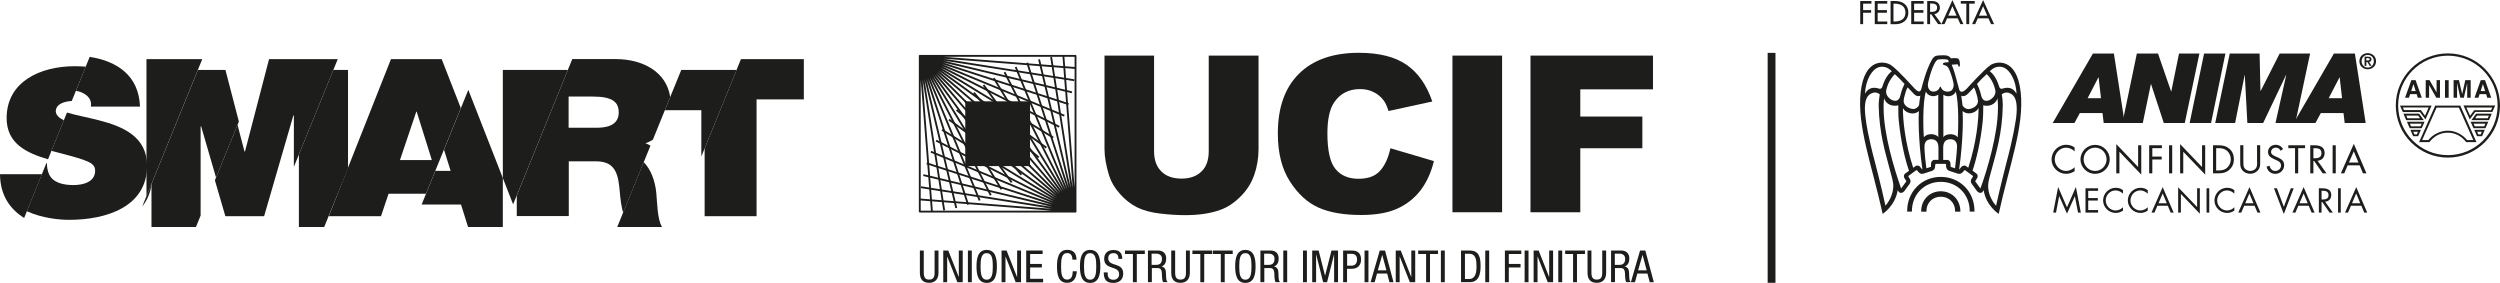 <?xml version="1.0" encoding="UTF-8"?>
<svg id="Livello_2" data-name="Livello 2" xmlns="http://www.w3.org/2000/svg" width="294.09" height="33.27" xmlns:xlink="http://www.w3.org/1999/xlink" viewBox="0 0 294.09 33.27">
  <defs>
    <style>
      .cls-1, .cls-2, .cls-3 {
        fill: none;
      }

      .cls-1, .cls-4 {
        stroke-width: 0px;
      }

      .cls-2 {
        stroke-width: .22px;
      }

      .cls-2, .cls-3 {
        stroke: #1d1d1b;
      }

      .cls-4 {
        fill: #1d1d1b;
      }

      .cls-5 {
        clip-path: url(#clippath-1);
      }

      .cls-6 {
        clip-path: url(#clippath-4);
      }

      .cls-7 {
        clip-path: url(#clippath-3);
      }

      .cls-8 {
        clip-path: url(#clippath-2);
      }

      .cls-9 {
        clip-path: url(#clippath-7);
      }

      .cls-10 {
        clip-path: url(#clippath-8);
      }

      .cls-11 {
        clip-path: url(#clippath-6);
      }

      .cls-12 {
        clip-path: url(#clippath-5);
      }

      .cls-13 {
        clip-path: url(#clippath-9);
      }

      .cls-14 {
        clip-path: url(#clippath-14);
      }

      .cls-15 {
        clip-path: url(#clippath-13);
      }

      .cls-16 {
        clip-path: url(#clippath-12);
      }

      .cls-17 {
        clip-path: url(#clippath-10);
      }

      .cls-18 {
        clip-path: url(#clippath-15);
      }

      .cls-19 {
        clip-path: url(#clippath-11);
      }

      .cls-3 {
        stroke-width: .92px;
      }
    </style>
    <clipPath id="clippath-1">
      <rect class="cls-1" y="6.69" width="150" height="20.58"/>
    </clipPath>
    <clipPath id="clippath-2">
      <rect class="cls-1" y="6.69" width="150" height="20.58"/>
    </clipPath>
    <clipPath id="clippath-3">
      <rect class="cls-1" y="6.69" width="150" height="20.58"/>
    </clipPath>
    <clipPath id="clippath-4">
      <rect class="cls-1" x="108.09" width="186" height="33.27"/>
    </clipPath>
    <clipPath id="clippath-5">
      <rect class="cls-1" x="108.09" width="186" height="33.27"/>
    </clipPath>
    <clipPath id="clippath-6">
      <rect class="cls-1" x="108.09" width="186" height="33.27"/>
    </clipPath>
    <clipPath id="clippath-7">
      <rect class="cls-1" x="108.09" width="186" height="33.27"/>
    </clipPath>
    <clipPath id="clippath-8">
      <rect class="cls-1" x="108.09" width="186" height="33.27"/>
    </clipPath>
    <clipPath id="clippath-9">
      <rect class="cls-1" x="108.09" width="186" height="33.27"/>
    </clipPath>
    <clipPath id="clippath-10">
      <rect class="cls-1" x="108.09" width="186" height="33.27"/>
    </clipPath>
    <clipPath id="clippath-11">
      <rect class="cls-1" x="108.09" width="186" height="33.27"/>
    </clipPath>
    <clipPath id="clippath-12">
      <rect class="cls-1" x="108.09" width="186" height="33.27"/>
    </clipPath>
    <clipPath id="clippath-13">
      <rect class="cls-1" x="108.09" width="186" height="33.27"/>
    </clipPath>
    <clipPath id="clippath-14">
      <rect class="cls-1" x="108.09" width="186" height="33.27"/>
    </clipPath>
    <clipPath id="clippath-15">
      <rect class="cls-1" x="108.09" width="186" height="33.27"/>
    </clipPath>
  </defs>
  <g id="Livello_3" data-name="Livello 3">
    <g>
      <polygon class="cls-4" points="52.23 17.61 53.01 20.1 51.21 20.1 49.6 24.06 54.23 24.06 55.06 26.7 59.15 26.7 59.15 20.94 55.09 10.57 52.23 17.61"/>
      <g class="cls-5">
        <path class="cls-4" d="M25.41,20.9l2.69-6.6-1.58-6.07h-3.24l-1.42,3.49-4,9.82c-.01.09-.02.19-.04.28v4.88h5.23l.55-1.34v-10.5h.06l1.76,6.05ZM40.94,19.82v-11.59h-1.73l-4.05,9.95v8.52h2.98l2.8-6.88Z"/>
        <path class="cls-4" d="M16.73,24.29c.55-.68.92-1.5,1.08-2.48v-.18l-1.08,2.66Z"/>
        <path class="cls-4" d="M4.94,20.49H0c.02,2.58,1.27,4.17,2.84,5.15l1.15-2.82.95-2.33ZM10.09,7.84c-.43-.03-.86-.05-1.31-.05C4.7,7.79.78,9.63.78,13.89c0,3,2.33,4.1,4.87,4.85l1.07-2.63.8-1.96c-.56-.27-.92-.59-.96-1.04,0-.91,1.06-1.18,1.88-1.23l1.65-4.04Z"/>
        <path class="cls-4" d="M60.36,24.04l6.44-15.81h-7.65v12.71l1.21,3.1ZM77.88,26.7c-.56-.85-.58-3.05-.67-3.96-.15-1.54-.66-2.82-1.49-3.67l-3.11,7.63h5.26Z"/>
      </g>
      <polygon class="cls-4" points="78.21 12.96 82.5 12.96 82.5 18.42 86.65 8.23 80.14 8.23 78.21 12.96"/>
      <g class="cls-8">
        <path class="cls-4" d="M3.16,24.85c1.84.84,3.89,1.01,4.97,1.01,4.42,0,9.17-1.55,9.17-6.36,0-3.39-2.78-4.6-5.59-5.33-1.38-.36-2.77-.61-3.83-.93l-1.83,4.5c.29.08.57.15.86.23,3.42.9,4.28,1.16,4.28,2.12,0,1.37-1.53,1.68-2.53,1.68-1.14,0-2.47-.23-2.92-1.35-.14-.34-.22-.75-.22-1.22h-.07l-2.29,5.63ZM10.69,12.54h5.78c-.14-3.65-2.67-5.34-5.92-5.85l-1.62,3.99c.38.07.74.19,1.04.39.5.31.83.78.72,1.47"/>
      </g>
      <polygon class="cls-4" points="31.65 6.96 28.82 17.82 28.76 17.82 27.94 14.68 25.28 21.21 26.51 25.43 31.07 25.43 34.51 13.58 34.57 13.58 34.57 19.63 39.73 6.96 31.65 6.96"/>
      <path class="cls-4" d="M48.96,13.14h.06l1.78,5.69h-3.75l1.92-5.69ZM45.99,6.96l-7.31,18.47h6.14l.89-2.64h4.4l4.1-10.07-2.25-5.76h-5.98Z"/>
      <g class="cls-7">
        <path class="cls-4" d="M72.79,13.19c0,1.66-1.56,1.84-2.7,1.84h-3.2v-3.67h2.86c2.33,0,3.03.67,3.03,1.84M78.84,11.42c-.43-2.96-3.22-4.47-6.41-4.47h-5.11l-6.53,16.05v2.42h6.12v-6.44h3.25c2.42,0,2.58,1.84,2.75,3.6.07.83.17,1.65.39,2.46l3.22-7.91c-.19-.11-.38-.2-.59-.27.32-.11.6-.25.87-.42l2.04-5.02Z"/>
      </g>
      <polygon class="cls-4" points="87.16 6.96 82.89 17.46 82.89 25.43 89 25.43 89 11.69 94.56 11.69 94.56 6.96 87.16 6.96"/>
      <polygon class="cls-4" points="17.23 6.96 17.23 23.08 23.79 6.96 17.23 6.96"/>
      <polygon class="cls-4" points="218.83 .12 218.83 2.84 219.17 2.84 219.17 1.5 220.11 1.5 220.11 1.19 219.17 1.19 219.17 .43 220.15 .43 220.15 .12 218.83 .12"/>
      <polygon class="cls-4" points="220.54 .12 220.54 2.84 222.01 2.84 222.01 2.53 220.88 2.53 220.88 1.5 221.97 1.5 221.97 1.19 220.88 1.19 220.88 .43 222.01 .43 222.01 .12 220.54 .12"/>
      <g class="cls-6">
        <path class="cls-4" d="M222.74,2.53h.12c.69,0,1.29-.26,1.29-1.05s-.6-1.05-1.29-1.05h-.12v2.1ZM222.4.12h.56c.83,0,1.53.44,1.53,1.35s-.68,1.38-1.54,1.38h-.55V.12Z"/>
      </g>
      <polygon class="cls-4" points="224.83 .12 224.83 2.84 226.29 2.84 226.29 2.53 225.17 2.53 225.17 1.5 226.26 1.5 226.26 1.19 225.17 1.19 225.17 .43 226.29 .43 226.29 .12 224.83 .12"/>
      <g class="cls-12">
        <path class="cls-4" d="M227.05,1.4h.11c.35,0,.72-.06.72-.5s-.4-.49-.74-.49h-.09v.99ZM228.4,2.84h-.41l-.8-1.15h-.14v1.15h-.34V.12h.41c.24,0,.5,0,.72.13.23.13.36.39.36.65,0,.39-.26.71-.65.76l.86,1.18Z"/>
      </g>
      <path class="cls-4" d="M229.68.74l.48,1.1h-.97l.48-1.1ZM229.68,0l-1.3,2.84h.36l.31-.68h1.25l.31.68h.36l-1.3-2.84Z"/>
      <polygon class="cls-4" points="230.66 .12 230.66 .43 231.31 .43 231.31 2.84 231.65 2.84 231.65 .43 232.3 .43 232.3 .12 230.66 .12"/>
      <path class="cls-4" d="M233.29.74l.48,1.1h-.97l.48-1.1ZM233.29,0l-1.3,2.84h.36l.31-.68h1.25l.31.68h.36l-1.3-2.84Z"/>
      <polygon class="cls-4" points="242.11 21.99 243.15 24.39 244.2 21.99 244.78 25.01 244.45 25.01 244.08 23.08 244.08 23.08 243.15 25.13 242.24 23.08 242.23 23.08 241.86 25.01 241.53 25.01 242.11 21.99"/>
      <polygon class="cls-4" points="245.33 22.15 246.81 22.15 246.81 22.45 245.65 22.45 245.65 23.3 246.78 23.3 246.78 23.59 245.65 23.59 245.65 24.71 246.81 24.71 246.81 25.01 245.33 25.01 245.33 22.15"/>
      <g class="cls-11">
        <path class="cls-4" d="M249.73,22.78c-.23-.23-.54-.38-.87-.38-.64,0-1.15.55-1.15,1.18s.52,1.18,1.16,1.18c.32,0,.64-.15.87-.38v.39c-.25.18-.55.28-.85.28-.81,0-1.49-.66-1.49-1.47s.67-1.49,1.49-1.49c.32,0,.6.09.85.28v.39Z"/>
        <path class="cls-4" d="M252.64,22.78c-.23-.23-.54-.38-.87-.38-.64,0-1.15.55-1.15,1.18s.52,1.18,1.16,1.18c.32,0,.64-.15.87-.38v.39c-.25.18-.55.28-.85.28-.81,0-1.49-.66-1.49-1.47s.67-1.49,1.49-1.49c.32,0,.6.09.85.28v.39Z"/>
      </g>
      <path class="cls-4" d="M254.41,22.76l-.49,1.15h.97l-.48-1.15ZM253.79,24.2l-.35.81h-.35l1.32-3,1.29,3h-.35l-.34-.81h-1.22Z"/>
      <polygon class="cls-4" points="256.23 22.03 258.46 24.36 258.46 22.15 258.78 22.15 258.78 25.14 256.55 22.81 256.55 25.01 256.23 25.01 256.23 22.03"/>
      <rect class="cls-4" x="259.57" y="22.15" width=".32" height="2.86"/>
      <g class="cls-9">
        <path class="cls-4" d="M262.84,22.78c-.23-.23-.54-.38-.87-.38-.64,0-1.15.55-1.15,1.18s.52,1.18,1.16,1.18c.32,0,.64-.15.86-.38v.39c-.25.18-.55.28-.85.28-.81,0-1.49-.66-1.49-1.47s.67-1.49,1.49-1.49c.32,0,.6.09.85.28v.39Z"/>
      </g>
      <path class="cls-4" d="M264.61,22.76l-.49,1.15h.97l-.48-1.15ZM264,24.2l-.35.81h-.35l1.32-3,1.29,3h-.35l-.34-.81h-1.22Z"/>
      <polygon class="cls-4" points="268.66 24.33 269.48 22.15 269.82 22.15 268.66 25.18 267.5 22.15 267.85 22.15 268.66 24.33"/>
      <path class="cls-4" d="M270.99,22.76l-.49,1.15h.97l-.48-1.15ZM270.37,24.2l-.35.81h-.35l1.32-3,1.29,3h-.35l-.34-.81h-1.22Z"/>
      <g class="cls-10">
        <path class="cls-4" d="M273.1,23.47h.1c.36,0,.72-.07.72-.51,0-.47-.35-.52-.73-.52h-.09v1.03ZM273.1,25.01h-.32v-2.86h.41c.54,0,1.05.15,1.05.79,0,.44-.28.75-.72.79l.91,1.28h-.39l-.86-1.25h-.08v1.25Z"/>
      </g>
      <rect class="cls-4" x="275.04" y="22.15" width=".32" height="2.86"/>
      <path class="cls-4" d="M277.17,22.76l-.49,1.15h.97l-.48-1.15ZM276.56,24.2l-.35.81h-.35l1.32-3,1.29,3h-.35l-.34-.81h-1.22Z"/>
      <g class="cls-13">
        <path class="cls-4" d="M237.09,14.31s-.18,1.55-1.08,4.91c0,.02-.73,2.8-1.2,4.99-.24-.26-1.04-1.29-.92-2.58.03-.39.21-.98.42-1.76.49-1.85,1.23-4.17,1.29-7.46,0-.27-.02-.48-.04-.77-.02-.2-.08-.54-.08-.54.37-.29.65-.21.79-.19.8.23.98.98.97,2.01-.01.62-.13,1.37-.14,1.39M232.96,22.17l-.61-.85.24-.38c.07-.1.1-.38-.08-.51l-.47-.36c.45-1.31.96-3.41,1.21-5.91.04-.41.05-1.13.05-1.48,0-.11,0-.2,0-.29,1.03.25,1.59-.43,1.67-.84.03.22.04.39.06.75,0,.15.01.3,0,.45-.01,3.03-1.25,7.21-2.06,9.42M231.26,19.53c-.18-.13-.43-.01-.51.08,0,0-.21.26-.29.35.52-3.71.46-6.36.41-6.9.71.62,1.78.08,1.88-.41.01,1.39-.23,4.09-1.21,7.08l-.29-.21ZM230.9,11.31c.09,0,.29.02.62-.3,0,0,.63-.65.69-.72.16.25.29.71.38,1.06.03.12.08.35.09.51.01.3-.15.7-.79.91-.52.18-.75-.08-.87-.17-.12-.09-.17-.25-.17-.28,0,0-.06-.66-.14-1.07.05.05.13.06.19.07M233.71,8.72c.19.14.71.79.92,1.55,0,.01.11.32.11.53,0,.28-.17.66-.64.94-.2.12-.45.15-.62.09-.33-.11-.43-.58-.46-.75-.1-.45-.35-1.03-.45-1.21.35-.4.67-.73,1.14-1.15M234.39,8.11c.26-.2.79-.38,1.33-.16.66.26,1.43,1.41,1.5,3.07-.12-.2-.24-.35-.44-.5-.49-.35-1.12-.12-1.12-.12-.37.15-.46-.12-.49-.23-.34-1.1-.81-1.57-1.1-1.79.07-.09.23-.19.32-.27M230.3,16.15c-.53-.63-1.58-.32-1.69,0v-5c.63.4,1.33.04,1.45-.38.41,1.3.3,4.64.24,5.39M229.99,19.8l-.52-.17s-.03-.45-.03-.45c0-.12-.14-.37-.36-.37h-.49v-1.45c0-.88.54-.98.83-.98.41,0,.8.2.8.85,0,0,0,.57-.24,2.56M228.31,10.24s-.03-.05-.06-.05-.05.02-.06.05c0,.02-.11.43-.59.52-.23.04-.41,0-.56-.12-.2-.18-.26-.46-.25-.66,0-.07.01-.18.04-.32.18-.8.72-2.67,1.23-2.67h0c.5-.05,1.07-.03,1.12.08.04.09.07.22.04.25,0,0,0,0-.03,0-.05,0-.5,0-.61.12-.02.03-.03.06-.03.09.01.08.09.1.18.13.14.04.35.1.49.36.18.34.44,1.1.55,1.62,0,0,.04.15.05.32.01.2-.05.5-.25.68-.14.13-.44.17-.66.12-.49-.1-.59-.52-.6-.54M228.02,18.81h-.49c-.22,0-.36.25-.36.37,0,0-.02.34-.03.45l-.53.17c-.26-1.98-.22-2.57-.22-2.57,0-.65.39-.85.8-.85.3,0,.84.11.84.98v1.44ZM226.31,16.15c-.06-.75-.17-4.08.25-5.39.12.42.82.78,1.45.38v5c-.11-.31-1.16-.62-1.69,0M225.86,19.61c-.08-.09-.33-.21-.51-.08l-.29.21c-.98-2.99-1.22-5.69-1.21-7.08.1.49,1.17,1.03,1.88.41-.04.54-.11,3.19.42,6.9-.07-.09-.29-.35-.29-.35M224.1,20.43c-.18.13-.14.41-.08.51l.24.38-.62.85c-.82-2.32-2.05-6.39-2.06-9.42,0-.15,0-.3,0-.45.02-.36.03-.54.06-.75.08.41.64,1.08,1.67.84,0,.1,0,.18,0,.29,0,.35,0,1.07.05,1.48.26,2.58.75,4.62,1.21,5.93l-.48.35ZM221.8,24.21c-.47-2.18-1.19-4.96-1.2-4.99-.9-3.36-1.08-4.9-1.08-4.91,0-.01-.12-.77-.14-1.39-.02-1.03.17-1.78.96-2.01.13-.03.42-.1.79.19,0,0-.06.33-.08.54-.03.29-.05.5-.05.77.06,3.29.81,5.61,1.29,7.46.21.78.38,1.37.42,1.76.11,1.29-.69,2.32-.92,2.58M220.89,7.95c.54-.22,1.06-.04,1.33.16.1.08.25.18.32.27-.29.23-.76.7-1.1,1.79-.03.11-.12.38-.49.23,0,0-.63-.23-1.12.12-.21.15-.32.29-.44.5.07-1.66.84-2.81,1.5-3.07M222.9,8.72c.46.42.78.75,1.14,1.15-.09.17-.35.76-.45,1.21-.04.18-.13.65-.46.75-.17.05-.41.03-.62-.09-.47-.28-.64-.66-.64-.94,0-.21.11-.52.11-.53.22-.76.74-1.4.93-1.55M225.09,11.01c.32.32.53.3.62.3.06,0,.13-.02.19-.07-.08.42-.14,1.07-.14,1.07,0,.03-.06.19-.17.28-.11.09-.34.35-.86.17-.64-.22-.8-.62-.79-.91,0-.15.06-.39.09-.51.08-.35.22-.81.38-1.06.06.07.69.72.69.72M234.15,7.66c-.77.52-2.77,2.75-2.77,2.75-.4.42-.6.38-.6.38-.25.02-.31-.27-.31-.27-.03-.12-.06-.23-.09-.34h0c-.33-1.27-.55-2.01-.79-2.57,0,0,.37-.02.57-.04.2-.02.17.03.19.12,0,0,.05.16.11.16.07,0,.08-.06.08-.06.04-.17.04-.89-.29-.93-.33-.05-.74,0-.74,0-.13-.13-.22-.24-.39-.29-.21-.1-.8-.06-.8-.06,0,0-.23,0-.49.04-.24.04-.42.21-.59.51-.65,1.16-1.12,3-1.2,3.33,0,0-.08.38-.27.36,0,0-.15.08-.55-.34,0,0-2-2.24-2.77-2.75-.7-.47-3.12-.92-3.57,3.21-.43,3.98,1.32,8.53,2.59,14.29,0,0,1.48-.94,1.77-2.79l.13.2c.11.16.44.2.68-.13l.58-.8c.24-.33.04-.61,0-.66l-.13-.2s-.01-.08.02-.1l.89-.65s.08-.02.11.01l.15.18c.04.05.25.33.63.2l.95-.31c.38-.12.39-.47.39-.53l.02-.23s.04-.07.08-.07h1.11s.07.03.08.07v.23c.02.07.02.41.41.53l.95.31c.38.12.59-.15.63-.2l.15-.18s.07-.04.11-.01l.89.65s.04.07.02.1l-.13.2c-.04.06-.24.34,0,.66l.58.8c.24.33.57.29.68.13l.13-.2c.28,1.85,1.77,2.79,1.77,2.79,1.26-5.75,3.02-10.31,2.59-14.29-.44-4.13-2.86-3.68-3.57-3.21"/>
        <path class="cls-4" d="M228.3,20.81c-1.08,0-2.08.41-2.81,1.15-.74.75-1.14,1.77-1.14,2.87,0,.02,0,.04,0,.06h.56s0-.04,0-.06c0-1.96,1.46-3.44,3.4-3.44s3.4,1.48,3.4,3.44c0,.02,0,.04,0,.06h.56s0-.04,0-.06c0-1.11-.4-2.13-1.14-2.87-.73-.74-1.73-1.15-2.81-1.15"/>
        <path class="cls-4" d="M228.3,22.5c-.63,0-1.21.24-1.64.67-.43.43-.66,1.03-.66,1.67,0,.02,0,.04,0,.06h.62s0-.06,0-.09c0-.95.72-1.67,1.69-1.67s1.68.72,1.68,1.67c0,.03,0,.06,0,.09h.62s0-.04,0-.06c0-.64-.24-1.24-.66-1.67-.43-.43-1.01-.67-1.64-.67"/>
        <path class="cls-4" d="M241.34,18.76c0,.94.79,1.69,1.72,1.69.35,0,.7-.12.99-.32v-.46c-.26.26-.63.44-1,.44-.74,0-1.34-.64-1.34-1.37s.6-1.37,1.33-1.37c.38,0,.74.17,1.01.44v-.46c-.29-.22-.62-.32-.99-.32-.95,0-1.72.78-1.72,1.72"/>
        <path class="cls-4" d="M246.46,20.11c-.75,0-1.35-.62-1.35-1.37s.6-1.37,1.35-1.37,1.35.62,1.35,1.37-.6,1.37-1.35,1.37M246.46,17.04c-.94,0-1.72.77-1.72,1.71s.78,1.7,1.72,1.7,1.72-.75,1.72-1.7-.78-1.71-1.72-1.71"/>
      </g>
      <polygon class="cls-4" points="251.52 19.65 248.95 16.95 248.95 20.39 249.32 20.39 249.32 17.85 251.89 20.54 251.89 17.09 251.52 17.09 251.52 19.65"/>
      <polygon class="cls-4" points="252.82 20.39 253.19 20.39 253.19 18.76 254.29 18.76 254.29 18.42 253.19 18.42 253.19 17.43 254.32 17.43 254.32 17.09 252.82 17.09 252.82 20.39"/>
      <rect class="cls-4" x="255.16" y="17.09" width=".37" height="3.3"/>
      <polygon class="cls-4" points="259.04 19.65 256.46 16.95 256.46 20.39 256.83 20.39 256.83 17.85 259.41 20.54 259.41 17.09 259.04 17.09 259.04 19.65"/>
      <g class="cls-17">
        <path class="cls-4" d="M262.01,19.71c-.3.29-.64.34-1.04.34h-.27v-2.62h.27c.39,0,.72.05,1.02.32.28.25.43.61.43.99s-.14.71-.41.97M262.24,17.49c-.39-.33-.79-.4-1.29-.4h-.62v3.3h.61c.52,0,.91-.07,1.31-.42.36-.32.54-.75.54-1.23s-.17-.93-.55-1.26"/>
        <path class="cls-4" d="M265.52,19.06c0,.26.01.55-.16.76-.15.18-.41.29-.65.29s-.52-.11-.67-.32c-.15-.21-.14-.49-.14-.74v-1.97h-.37v2.07c0,.38.04.68.32.95.22.22.54.34.85.34.33,0,.66-.13.89-.38.26-.27.29-.56.29-.91v-2.07h-.37v1.97Z"/>
        <path class="cls-4" d="M267.9,18.5l-.22-.1c-.22-.1-.52-.23-.52-.52,0-.3.25-.51.55-.51s.44.13.57.36l.29-.19c-.17-.32-.49-.51-.85-.51-.49,0-.92.33-.92.84,0,.47.33.67.72.85l.2.09c.31.14.61.27.61.66s-.32.64-.68.64-.61-.28-.66-.61l-.36.1c.11.51.5.85,1.03.85.57,0,1.04-.44,1.04-1.02,0-.53-.36-.74-.79-.93"/>
      </g>
      <polygon class="cls-4" points="269.19 17.43 269.98 17.43 269.98 20.39 270.35 20.39 270.35 17.43 271.16 17.43 271.16 17.09 269.19 17.09 269.19 17.43"/>
      <g class="cls-19">
        <path class="cls-4" d="M272.14,18.62v-1.19h.11c.44,0,.84.05.84.6,0,.51-.42.59-.84.59h-.11ZM273.46,18c0-.74-.58-.91-1.21-.91h-.48v3.3h.37v-1.45h.09l1,1.45h.45l-1.05-1.48c.51-.04.83-.4.83-.91"/>
      </g>
      <rect class="cls-4" x="274.4" y="17.09" width=".37" height="3.3"/>
      <path class="cls-4" d="M276.32,19.12l.57-1.32.55,1.32h-1.12ZM276.89,16.93l-1.52,3.46h.4l.4-.94h1.41l.39.94h.41l-1.48-3.46Z"/>
      <g class="cls-16">
        <path class="cls-4" d="M287.96,18.25c-3.23,0-5.85-2.62-5.85-5.85s2.62-5.85,5.85-5.85,5.85,2.62,5.85,5.85-2.62,5.85-5.85,5.85M287.96,6.28c-3.39,0-6.13,2.75-6.13,6.13s2.75,6.13,6.13,6.13,6.13-2.74,6.13-6.13-2.75-6.13-6.13-6.13"/>
        <path class="cls-4" d="M287.95,15.37c-.89,0-1.81.48-2.29,1.11h-.73l1.7-3.82h2.62s1.7,3.82,1.7,3.82h-.73c-.49-.62-1.36-1.11-2.27-1.11M289.4,12.42h-2.93s-1.9,4.3-1.9,4.3h1.21c.54-.69,1.26-1.11,2.17-1.11s1.62.42,2.16,1.11h1.21s-1.91-4.31-1.91-4.31Z"/>
      </g>
      <path class="cls-4" d="M283.64,10.71h.53l-.26-.82h0l-.26.82ZM283.38,11.5h-.46l.74-2.07h.5l.73,2.07h-.47l-.13-.43h-.77l-.14.43Z"/>
      <polygon class="cls-4" points="286.63 9.43 287.03 9.43 287.03 11.5 286.6 11.5 285.76 10.02 285.75 10.02 285.75 11.5 285.35 11.5 285.35 9.43 285.8 9.43 286.63 10.87 286.63 10.87 286.63 9.43"/>
      <rect class="cls-4" x="287.62" y="9.43" width=".43" height="2.07"/>
      <polygon class="cls-4" points="290.64 11.5 290.23 11.5 290.23 9.77 290.23 9.77 289.84 11.5 289.42 11.5 289.04 9.77 289.04 9.77 289.04 11.5 288.63 11.5 288.63 9.43 289.26 9.43 289.64 11.06 289.64 11.06 290.01 9.43 290.64 9.43 290.64 11.5"/>
      <path class="cls-4" d="M291.81,10.71h.53l-.26-.82h0l-.26.82ZM291.55,11.5h-.46l.74-2.07h.5l.73,2.07h-.47l-.13-.43h-.77l-.14.43Z"/>
      <path class="cls-4" d="M283.89,15.5h.55l-.13.31h-.29l-.13-.31ZM283.55,15.27l.32.75h.59l.33-.75h-1.23Z"/>
      <path class="cls-4" d="M283.49,14.55h1.39l-.14.31h-1.12l-.13-.31ZM283.14,14.32l.33.76h1.41l.34-.76h-2.07Z"/>
      <path class="cls-4" d="M283.07,13.6h1.39l.22.31h-1.48s-.13-.31-.13-.31ZM282.73,13.37l.32.76h2.07s-.55-.76-.55-.76h-1.84Z"/>
      <path class="cls-4" d="M285.27,13.61l-.49-.66h-1.98s-.14-.31-.14-.31h3.04s-.43.97-.43.97ZM282.32,12.42l.34.76h2.01s.65.87.65.87l.73-1.63h-3.73Z"/>
      <path class="cls-4" d="M291.4,15.5h.55l-.13.31h-.29l-.13-.31ZM291.06,15.27l.33.75h.59l.32-.75h-1.23Z"/>
      <path class="cls-4" d="M290.98,14.55h1.39l-.13.31h-1.12l-.14-.31ZM290.63,14.32l.34.76h1.41l.33-.76h-2.07Z"/>
      <path class="cls-4" d="M291.17,13.91l.22-.31h1.39l-.13.31h-1.48ZM291.28,13.37l-.55.76h2.07s.32-.76.32-.76h-1.84Z"/>
      <path class="cls-4" d="M290.14,12.65h3.04s-.14.31-.14.31h-1.98s-.49.66-.49.66l-.43-.96ZM289.8,12.42l.73,1.63.65-.88h2.01s.34-.76.34-.76h-3.73Z"/>
      <path class="cls-4" d="M245.58,11.55h1.57l-.28-2.45h-.02l-1.27,2.45ZM246.2,6.3h2.47l1.27,8.17h-2.47l-.14-1.17h-2.67l-.63,1.17h-2.56l4.73-8.17Z"/>
      <polygon class="cls-4" points="251.37 6.3 253.86 6.3 255.4 10.76 255.42 10.76 256.33 6.3 258.73 6.3 257.01 14.47 254.54 14.47 253.04 9.89 253.02 9.89 252.07 14.47 249.67 14.47 251.37 6.3"/>
      <polygon class="cls-4" points="259.28 6.3 261.79 6.3 260.1 14.47 257.58 14.47 259.28 6.3"/>
      <polygon class="cls-4" points="262.3 6.3 265.81 6.3 265.91 10.69 265.94 10.69 268.17 6.3 271.75 6.3 270.01 14.47 267.68 14.47 268.94 8.84 268.91 8.84 266.23 14.47 264.37 14.47 264.07 8.84 264.05 8.84 262.93 14.47 260.59 14.47 262.3 6.3"/>
      <path class="cls-4" d="M273.94,11.55h1.57l-.28-2.45h-.02l-1.27,2.45ZM274.55,6.3h2.47l1.27,8.17h-2.47l-.14-1.17h-2.67l-.63,1.17h-2.56l4.73-8.17Z"/>
      <g class="cls-15">
        <path class="cls-4" d="M278.36,7.11h.19c.12,0,.21-.02.21-.15,0-.11-.12-.13-.22-.13h-.18v.28ZM278.15,6.67h.4c.27,0,.42.08.42.32,0,.2-.12.27-.28.29l.29.47h-.22l-.26-.45h-.13v.45h-.21v-1.07ZM278.53,7.95c.39,0,.72-.31.72-.75s-.32-.74-.72-.74-.72.31-.72.74.32.75.72.75M278.53,6.25c.51,0,.98.37.98.95s-.46.95-.98.95-.98-.37-.98-.95.46-.95.98-.95"/>
        <path class="cls-4" d="M142.21,6.54h5.84v10.99c0,1.09-.18,2.12-.52,3.09-.35.97-.89,1.81-1.64,2.54-.74.73-1.52,1.24-2.34,1.53-1.14.41-2.5.62-4.09.62-.92,0-1.92-.06-3.01-.19-1.08-.13-2-.38-2.73-.75-.73-.38-1.4-.9-2-1.59-.61-.69-1.02-1.4-1.25-2.13-.36-1.17-.54-2.21-.54-3.12V6.54h5.83v11.26c0,1.01.28,1.79.85,2.36.57.57,1.36.85,2.37.85s1.79-.28,2.36-.84c.57-.55.85-1.34.85-2.37V6.54Z"/>
        <path class="cls-4" d="M163.56,17.44l5.12,1.51c-.34,1.4-.89,2.56-1.62,3.5-.74.94-1.66,1.64-2.75,2.12-1.1.48-2.49.72-4.18.72-2.05,0-3.73-.29-5.02-.87-1.31-.58-2.43-1.61-3.37-3.08-.94-1.46-1.42-3.34-1.42-5.63,0-3.06.83-5.4,2.49-7.04,1.66-1.64,4.01-2.46,7.04-2.46,2.38,0,4.25.47,5.61,1.41,1.36.94,2.37,2.38,3.03,4.32l-5.15,1.12c-.18-.56-.36-.97-.56-1.23-.33-.44-.72-.77-1.2-1-.47-.24-1-.35-1.59-.35-1.32,0-2.34.52-3.04,1.56-.53.77-.8,1.99-.8,3.64,0,2.05.32,3.45.96,4.21.63.76,1.53,1.14,2.68,1.14s1.96-.3,2.53-.91c.57-.62.99-1.51,1.24-2.67"/>
      </g>
      <rect class="cls-4" x="170.86" y="6.54" width="5.84" height="18.43"/>
      <polygon class="cls-4" points="180.04 6.54 194.45 6.54 194.45 10.51 185.9 10.51 185.9 13.71 193.2 13.71 193.2 17.44 185.9 17.44 185.9 24.97 180.04 24.97 180.04 6.54"/>
      <g class="cls-14">
        <path class="cls-2" d="M108.2,6.51v18.43M108.14,6.57h18.43M108.18,6.57l18.37,1.43M108.18,6.57l18.2,2.87M108.18,6.57l17.92,4.29M108.18,6.57l17.52,5.68M108.18,6.57l17.02,7.04M108.19,6.57l16.41,8.35M108.19,6.57l15.71,9.62M108.19,6.56l14.9,10.82M108.19,6.56l14,11.96M108.19,6.56l13.02,13.02M108.19,6.56l11.96,14M108.19,6.56l10.82,14.9M108.19,6.56l9.62,15.71M108.2,6.56l8.35,16.41M108.2,6.56l7.04,17.02M108.2,6.55l4.29,17.92M108.2,6.55l1.43,18.37M108.2,6.55l5.68,17.52M108.2,6.55l2.87,18.2"/>
        <path class="cls-2" d="M126.52,24.95V6.52M126.58,24.89h-18.43M126.54,24.89l-18.37-1.43M126.54,24.89l-18.2-2.87M126.54,24.89l-17.92-4.29M126.53,24.89l-17.52-5.68M126.53,24.89l-17.02-7.04M126.53,24.89l-16.41-8.35M126.53,24.89l-15.71-9.62M126.53,24.89l-14.9-10.82M126.53,24.89l-14-11.96M126.52,24.9l-13.02-13.02M126.52,24.9l-11.96-14M126.52,24.9l-10.82-14.9M126.52,24.9l-9.62-15.71M126.52,24.9l-8.35-16.41M126.52,24.9l-7.04-17.02M126.52,24.91l-4.29-17.92M126.52,24.91l-1.43-18.37M126.52,24.9l-5.68-17.52M126.52,24.91l-2.87-18.2"/>
        <g>
          <path class="cls-4" d="M108.21,29.47h.46v2.62c0,.55.18.8.63.8.49,0,.64-.28.64-.8v-2.62h.46v2.62c0,.71-.37,1.18-1.1,1.18s-1.09-.41-1.09-1.18v-2.62Z"/>
          <path class="cls-4" d="M110.96,29.47h.59l1.23,3.11h.01v-3.11h.46v3.73h-.63l-1.19-3.02h-.01v3.02h-.46v-3.73Z"/>
          <path class="cls-4" d="M113.86,29.47h.46v3.73h-.46v-3.73Z"/>
          <path class="cls-4" d="M117.27,31.34c0,.94-.17,1.94-1.2,1.94s-1.2-1-1.2-1.94.17-1.94,1.2-1.94,1.2,1,1.2,1.94ZM115.35,31.34c0,.86.08,1.56.72,1.56s.72-.7.72-1.56-.08-1.56-.72-1.56-.72.7-.72,1.56Z"/>
          <path class="cls-4" d="M117.82,29.47h.59l1.23,3.11h.01v-3.11h.46v3.73h-.63l-1.19-3.02h-.01v3.02h-.46v-3.73Z"/>
          <path class="cls-4" d="M120.72,29.47h1.93v.41h-1.47v1.17h1.38v.41h-1.38v1.34h1.53v.41h-1.99v-3.73Z"/>
          <path class="cls-4" d="M126.67,31.92c-.04.7-.32,1.35-1.13,1.35-1.06,0-1.2-1-1.2-1.94s.17-1.94,1.2-1.94c.76,0,1.08.43,1.1,1.16h-.48c-.01-.42-.15-.78-.62-.78-.64,0-.72.7-.72,1.56s.08,1.56.72,1.56c.56,0,.64-.52.65-.98h.48Z"/>
          <path class="cls-4" d="M129.44,31.34c0,.94-.17,1.94-1.2,1.94s-1.2-1-1.2-1.94.17-1.94,1.2-1.94,1.2,1,1.2,1.94ZM127.52,31.34c0,.86.08,1.56.72,1.56s.72-.7.72-1.56-.08-1.56-.72-1.56-.72.7-.72,1.56Z"/>
          <path class="cls-4" d="M131.57,30.44c0-.39-.14-.66-.58-.66-.39,0-.62.21-.62.6,0,1.05,1.76.42,1.76,1.79,0,.86-.63,1.11-1.16,1.11-.87,0-1.13-.45-1.13-1.24h.46c0,.42.03.87.7.87.37,0,.65-.26.65-.66,0-1.05-1.76-.44-1.76-1.81,0-.34.15-1.03,1.09-1.03.71,0,1.03.35,1.04,1.04h-.46Z"/>
          <path class="cls-4" d="M133.73,33.2h-.46v-3.32h-.93v-.41h2.33v.41h-.94v3.32Z"/>
          <path class="cls-4" d="M135.02,29.47h1.21c.58,0,.96.34.96.93,0,.41-.14.83-.57.94h0c.32.05.51.31.53.63l.03.64c.02.41.09.52.2.58h-.55c-.08-.08-.11-.35-.13-.54l-.03-.58c-.04-.51-.32-.54-.55-.54h-.62v1.66h-.46v-3.73ZM135.47,31.16h.45c.27,0,.77,0,.77-.72,0-.37-.25-.6-.67-.6h-.55v1.32Z"/>
        </g>
        <g>
          <path class="cls-4" d="M137.78,29.47h.46v2.62c0,.55.18.8.63.8.49,0,.64-.28.64-.8v-2.62h.46v2.62c0,.71-.37,1.18-1.1,1.18s-1.09-.41-1.09-1.18v-2.62Z"/>
          <path class="cls-4" d="M141.66,33.2h-.46v-3.32h-.93v-.41h2.33v.41h-.94v3.32Z"/>
          <path class="cls-4" d="M144.07,33.2h-.46v-3.32h-.93v-.41h2.33v.41h-.94v3.32Z"/>
          <path class="cls-4" d="M147.7,31.34c0,.94-.17,1.94-1.2,1.94s-1.2-1-1.2-1.94.17-1.94,1.2-1.94,1.2,1,1.2,1.94ZM145.78,31.34c0,.86.08,1.56.72,1.56s.72-.7.72-1.56-.08-1.56-.72-1.56-.72.7-.72,1.56Z"/>
          <path class="cls-4" d="M148.26,29.47h1.21c.58,0,.95.34.95.93,0,.41-.14.83-.57.94h0c.32.05.51.31.53.63l.03.64c.02.41.09.52.2.58h-.55c-.08-.08-.11-.35-.13-.54l-.03-.58c-.04-.51-.32-.54-.55-.54h-.62v1.66h-.46v-3.73ZM148.71,31.16h.45c.27,0,.77,0,.77-.72,0-.37-.25-.6-.67-.6h-.55v1.32Z"/>
          <path class="cls-4" d="M150.96,29.47h.46v3.73h-.46v-3.73Z"/>
          <path class="cls-4" d="M153.28,29.47h.46v3.73h-.46v-3.73Z"/>
          <path class="cls-4" d="M154.35,29.47h.77l.75,2.95h.01l.75-2.95h.77v3.73h-.46v-3.26h-.01l-.82,3.26h-.46l-.82-3.26h-.01v3.26h-.46v-3.73Z"/>
          <path class="cls-4" d="M158.01,29.47h.95c.32,0,1.15,0,1.15,1.07,0,.69-.44,1.08-1.08,1.08h-.57v1.58h-.46v-3.73ZM158.47,31.25h.55c.33,0,.62-.23.62-.72,0-.41-.19-.67-.65-.67h-.52v1.4Z"/>
          <path class="cls-4" d="M160.52,29.47h.46v3.73h-.46v-3.73Z"/>
          <path class="cls-4" d="M162.31,29.47h.62l1,3.73h-.48l-.27-1.02h-1.19l-.28,1.02h-.48l1.08-3.73ZM162.09,31.8h1l-.48-1.8h-.01l-.52,1.8Z"/>
          <path class="cls-4" d="M164.19,29.47h.59l1.23,3.11h.01v-3.11h.46v3.73h-.63l-1.19-3.02h-.01v3.02h-.46v-3.73Z"/>
          <path class="cls-4" d="M168.22,33.2h-.46v-3.32h-.93v-.41h2.33v.41h-.94v3.32Z"/>
          <path class="cls-4" d="M169.5,29.47h.46v3.73h-.46v-3.73Z"/>
          <path class="cls-4" d="M171.87,29.47h1c1.16,0,1.3.83,1.3,1.86,0,.94-.23,1.86-1.26,1.86h-1.04v-3.73ZM172.33,32.82h.48c.79,0,.88-.81.88-1.48,0-.72-.05-1.49-.88-1.49h-.48v2.97Z"/>
          <path class="cls-4" d="M174.72,29.47h.46v3.73h-.46v-3.73Z"/>
          <path class="cls-4" d="M177.03,29.47h1.93v.41h-1.47v1.17h1.38v.41h-1.38v1.74h-.46v-3.73Z"/>
          <path class="cls-4" d="M179.35,29.47h.46v3.73h-.46v-3.73Z"/>
          <path class="cls-4" d="M180.41,29.47h.59l1.23,3.11h.01v-3.11h.46v3.73h-.63l-1.19-3.02h-.01v3.02h-.46v-3.73Z"/>
          <path class="cls-4" d="M183.31,29.47h.46v3.73h-.46v-3.73Z"/>
          <path class="cls-4" d="M185.51,33.2h-.46v-3.32h-.93v-.41h2.33v.41h-.94v3.32Z"/>
          <path class="cls-4" d="M186.75,29.47h.46v2.62c0,.55.18.8.63.8.49,0,.64-.28.64-.8v-2.62h.46v2.62c0,.71-.37,1.18-1.1,1.18s-1.09-.41-1.09-1.18v-2.62Z"/>
          <path class="cls-4" d="M189.5,29.47h1.21c.58,0,.96.34.96.93,0,.41-.14.83-.57.94h0c.32.05.51.31.53.63l.03.64c.02.41.09.52.2.58h-.55c-.08-.08-.11-.35-.13-.54l-.03-.58c-.04-.51-.32-.54-.55-.54h-.62v1.66h-.46v-3.73ZM189.96,31.16h.45c.27,0,.77,0,.77-.72,0-.37-.25-.6-.67-.6h-.55v1.32Z"/>
          <path class="cls-4" d="M192.93,29.47h.62l1,3.73h-.48l-.27-1.02h-1.19l-.28,1.02h-.48l1.08-3.73ZM192.71,31.8h1l-.48-1.8h-.01l-.52,1.8Z"/>
        </g>
      </g>
      <rect class="cls-4" x="113.55" y="11.92" width="7.62" height="7.62"/>
      <g class="cls-18">
        <line class="cls-3" x1="208.4" y1="6.22" x2="208.4" y2="33.27"/>
      </g>
    </g>
  </g>
</svg>